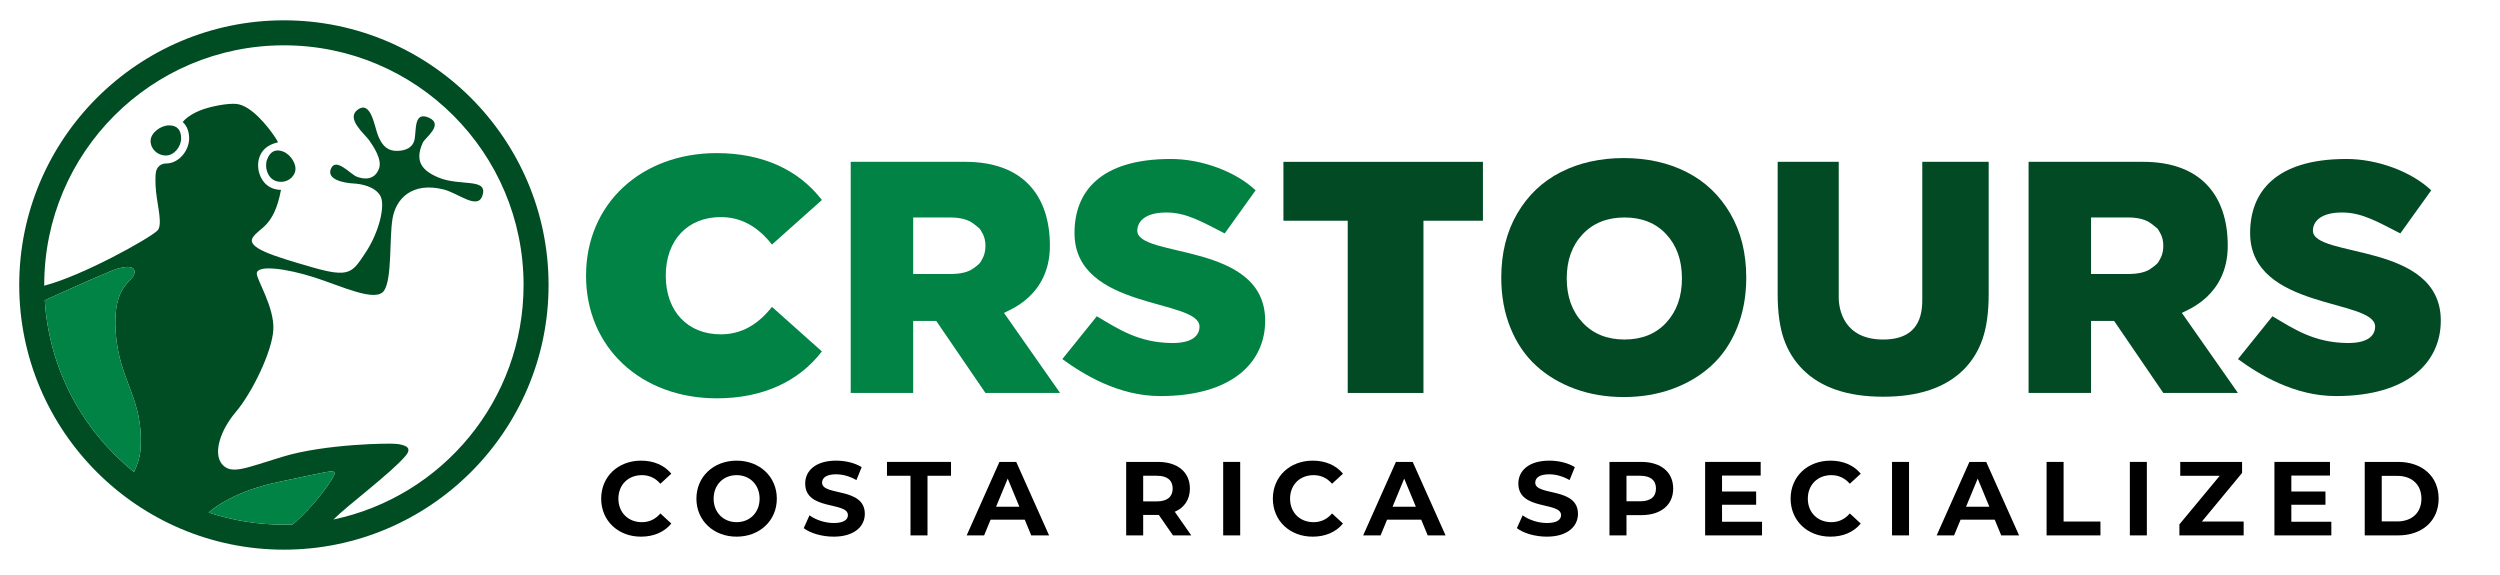 <svg xmlns="http://www.w3.org/2000/svg" xmlns:xlink="http://www.w3.org/1999/xlink" xmlns:inkscape="http://www.inkscape.org/namespaces/inkscape" version="1.1" width="500" height="115" viewBox="0 0 500 115">
<defs>
<clipPath id="clip_0">
<path transform="matrix(1,0,0,-1,0,115)" d="M0 115H500V0H0Z"/>
</clipPath>
</defs>
<g inkscape:groupmode="layer" inkscape:label="Layer 1">
<g clip-path="url(#clip_0)">
<path transform="matrix(1,0,0,-1,117.207,55.143)" d="M0 0C0 14.405 11.055 24.522 26.131 24.522 35.31 24.522 42.546 21.173 47.169 15.143L37.186 6.231C34.439 9.716 31.156 11.726 26.935 11.726 20.369 11.726 15.946 7.169 15.946 0 15.946-7.169 20.369-11.725 26.935-11.725 31.156-11.725 34.439-9.715 37.186-6.23L47.169-15.142C42.546-21.172 35.31-24.522 26.131-24.522 11.055-24.522 0-14.405 0 0" fill="#008344"/>
<path transform="matrix(1,0,0,-1,256.684,44.144)" d="M0 0V11.777H39.902V0H28.008V-34.449H12.861V0Z" fill="#014a24"/>
<path transform="matrix(1,0,0,-1,333.26,64.514)" d="M0 0C2.085 2.259 3.128 5.204 3.128 8.833 3.128 12.464 2.085 15.402 0 17.65-2.085 19.897-4.87 21.02-8.353 21.02-11.838 21.02-14.635 19.897-16.745 17.65-18.856 15.402-19.912 12.464-19.912 8.833-19.912 5.204-18.856 2.259-16.745 0-14.635-2.26-11.838-3.389-8.353-3.389-4.87-3.389-2.085-2.26 0 0M-18.255-13.26C-21.243-12.171-23.832-10.628-26.022-8.631-28.213-6.636-29.925-4.123-31.159-1.09-32.392 1.941-33.008 5.299-33.008 8.986-33.008 13.892-31.94 18.172-29.803 21.826-27.665 25.479-24.757 28.238-21.078 30.103-17.398 31.967-13.208 32.9-8.508 32.9-3.809 32.9 .381 31.967 4.06 30.103 7.74 28.238 10.648 25.479 12.786 21.826 14.923 18.172 15.992 13.892 15.992 8.986 15.992 5.299 15.375 1.941 14.141-1.09 12.908-4.123 11.195-6.636 9.005-8.631 6.815-10.628 4.226-12.171 1.238-13.26-1.751-14.351-5-14.897-8.508-14.897-12.018-14.897-15.266-14.351-18.255-13.26" fill="#014a24"/>
<path transform="matrix(1,0,0,-1,376.635,67.903)" d="M0 0C7.915 0 7.822 6.039 7.822 8.416V35.537H21.101V9.07C21.101 5.471 20.691 2.483 19.874 .106 19.056-2.271 17.797-4.311 16.096-6.012 12.475-9.632 7.109-11.442 0-11.442-7.089-11.442-12.443-9.632-16.063-6.012-17.786-4.288-19.057-2.244-19.875 .123-20.692 2.489-21.102 5.471-21.102 9.07V35.537H-8.889V8.416C-8.889 6.082-7.915 0 0 0" fill="#014a24"/>
<path transform="matrix(1,0,0,-1,436.371,-8134)" d="M0 0V-16383M-6.1-8187.65C-5.61-8187.313-5.234-8187.015-4.973-8186.754-4.713-8186.494-4.437-8186.042-4.146-8185.398-3.855-8184.756-3.71-8184.004-3.71-8183.147-3.71-8182.29-3.871-8181.531-4.193-8180.873-4.514-8180.214-4.783-8179.793-4.997-8179.609-5.211-8179.425-5.578-8179.133-6.1-8178.735-7.172-8177.908-8.735-8177.494-10.787-8177.494H-18.163V-8188.8H-10.787C-8.643-8188.8-7.081-8188.416-6.1-8187.65M0-8196.582 11.218-8212.593H-3.71L-13.548-8198.185H-18.163V-8212.593H-30.657V-8166.366H-7.732C3.741-8166.366 9.179-8173.064 9.179-8183.147 9.179-8193.229 .951-8196.015 0-8196.582" fill="#014a24"/>
<path transform="matrix(1,0,0,-1,200.799,-8134)" d="M0 0V-16383M-6.1-8187.65C-5.61-8187.313-5.234-8187.015-4.973-8186.754-4.713-8186.494-4.437-8186.042-4.146-8185.398-3.856-8184.756-3.71-8184.004-3.71-8183.147-3.71-8182.29-3.871-8181.531-4.193-8180.873-4.514-8180.214-4.783-8179.793-4.997-8179.609-5.211-8179.425-5.578-8179.133-6.1-8178.735-7.172-8177.908-8.735-8177.494-10.787-8177.494H-18.163V-8188.8H-10.787C-8.643-8188.8-7.081-8188.416-6.1-8187.65M0-8196.582 11.218-8212.593H-3.71L-13.548-8198.185H-18.163V-8212.593H-30.657V-8166.366H-7.732C3.741-8166.366 9.179-8173.064 9.179-8183.147 9.179-8193.229 .951-8196.015 0-8196.582" fill="#008344"/>
<path transform="matrix(1,0,0,-1,212.464,71.817)" d="M0 0 6.9 8.563C11.256 5.989 15.214 3.298 21.865 3.215 26.286 3.159 27.442 4.928 27.435 6.512 27.407 12.11 2.435 9.761 2.435 25.225 2.435 33.289 7.389 40.023 21.709 40.023 27.913 40.023 34.695 37.494 38.658 33.753L32.478 25.135C27.924 27.444 24.837 29.319 20.812 29.319 16.258 29.319 14.992 27.273 14.992 25.689 14.992 20.145 40.5 23.488 40.57 7.759 40.608-.688 33.918-7.399 19.598-7.399 11.223-7.399 4.184-3.048 0 0" fill="#018242"/>
<path transform="matrix(1,0,0,-1,447.589,71.817)" d="M0 0 6.9 8.563C11.256 5.989 15.214 3.298 21.865 3.215 26.286 3.159 27.442 4.928 27.435 6.512 27.407 12.11 2.435 9.761 2.435 25.225 2.435 33.289 7.389 40.023 21.709 40.023 27.913 40.023 34.695 37.494 38.658 33.753L32.478 25.135C27.924 27.444 24.837 29.319 20.812 29.319 16.258 29.319 14.992 27.273 14.992 25.689 14.992 20.145 40.5 23.488 40.57 7.759 40.608-.688 33.918-7.399 19.598-7.399 11.223-7.399 4.184-3.048 0 0" fill="#014a24"/>
<path transform="matrix(1,0,0,-1,120.235,99.731)" d="M0 0C0 4.431 3.401 7.601 7.979 7.601 10.519 7.601 12.64 6.677 14.025 4.997L11.842 2.981C10.855 4.115 9.616 4.703 8.146 4.703 5.396 4.703 3.443 2.771 3.443 0 3.443-2.771 5.396-4.703 8.146-4.703 9.616-4.703 10.855-4.115 11.842-2.96L14.025-4.976C12.64-6.677 10.519-7.601 7.958-7.601 3.401-7.601 0-4.431 0 0"/>
<path transform="matrix(1,0,0,-1,151.922,99.731)" d="M0 0C0 2.792-1.974 4.703-4.598 4.703-7.223 4.703-9.196 2.792-9.196 0-9.196-2.792-7.223-4.703-4.598-4.703-1.974-4.703 0-2.792 0 0M-12.64 0C-12.64 4.367-9.238 7.601-4.598 7.601 .021 7.601 3.443 4.388 3.443 0 3.443-4.388 .021-7.601-4.598-7.601-9.238-7.601-12.64-4.367-12.64 0"/>
<path transform="matrix(1,0,0,-1,160.744,105.63)" d="M0 0 1.155 2.561C2.394 1.658 4.241 1.028 6.005 1.028 8.021 1.028 8.839 1.7 8.839 2.604 8.839 5.354 .294 3.464 .294 8.923 .294 11.422 2.31 13.5 6.488 13.5 8.335 13.5 10.225 13.059 11.59 12.198L10.54 9.615C9.175 10.393 7.769 10.771 6.467 10.771 4.451 10.771 3.674 10.015 3.674 9.091 3.674 6.383 12.22 8.251 12.22 2.855 12.22 .398 10.183-1.701 5.984-1.701 3.653-1.701 1.302-1.008 0 0"/>
<path transform="matrix(1,0,0,-1,182.1,95.153)" d="M0 0H-4.703V2.771H8.104V0H3.401V-11.926H0Z"/>
<path transform="matrix(1,0,0,-1,203.876,101.347)" d="M0 0-2.331 5.627-4.661 0ZM1.071-2.583H-5.753L-7.055-5.732H-10.54L-3.989 8.965H-.63L5.942-5.732H2.373Z"/>
<path transform="matrix(1,0,0,-1,231.407,95.153)" d="M0 0H-2.771V-5.123H0C2.079-5.123 3.128-4.157 3.128-2.562 3.128-.945 2.079 0 0 0M3.191-11.926 .357-7.832H.189-2.771V-11.926H-6.173V2.771H.189C4.115 2.771 6.572 .734 6.572-2.562 6.572-4.766 5.459-6.383 3.548-7.201L6.845-11.926Z"/>
<path transform="matrix(1,0,0,-1,0,115)" d="M244.637 22.618H248.039V7.921H244.637Z"/>
<path transform="matrix(1,0,0,-1,254.57,99.731)" d="M0 0C0 4.431 3.402 7.601 7.979 7.601 10.52 7.601 12.641 6.677 14.025 4.997L11.842 2.981C10.855 4.115 9.617 4.703 8.146 4.703 5.396 4.703 3.443 2.771 3.443 0 3.443-2.771 5.396-4.703 8.146-4.703 9.617-4.703 10.855-4.115 11.842-2.96L14.025-4.976C12.641-6.677 10.52-7.601 7.958-7.601 3.402-7.601 0-4.431 0 0"/>
<path transform="matrix(1,0,0,-1,283.17,101.347)" d="M0 0-2.33 5.627-4.66 0ZM1.071-2.583H-5.752L-7.055-5.732H-10.539L-3.988 8.965H-.629L5.942-5.732H2.373Z"/>
<path transform="matrix(1,0,0,-1,303.374,105.63)" d="M0 0 1.155 2.561C2.394 1.658 4.241 1.028 6.005 1.028 8.021 1.028 8.839 1.7 8.839 2.604 8.839 5.354 .294 3.464 .294 8.923 .294 11.422 2.31 13.5 6.487 13.5 8.335 13.5 10.226 13.059 11.59 12.198L10.54 9.615C9.175 10.393 7.769 10.771 6.467 10.771 4.451 10.771 3.675 10.015 3.675 9.091 3.675 6.383 12.22 8.251 12.22 2.855 12.22 .398 10.183-1.701 5.983-1.701 3.653-1.701 1.302-1.008 0 0"/>
<path transform="matrix(1,0,0,-1,331.196,97.715)" d="M0 0C0 1.616-1.05 2.562-3.128 2.562H-5.899V-2.54H-3.128C-1.05-2.54 0-1.596 0 0M3.443 0C3.443-3.275 .987-5.312-2.939-5.312H-5.899V-9.364H-9.302V5.333H-2.939C.987 5.333 3.443 3.296 3.443 0"/>
<path transform="matrix(1,0,0,-1,352.406,104.35)" d="M0 0V-2.729H-11.379V11.968H-.272V9.238H-7.999V6.047H-1.176V3.401H-7.999V0Z"/>
<path transform="matrix(1,0,0,-1,358.121,99.731)" d="M0 0C0 4.431 3.4 7.601 7.979 7.601 10.519 7.601 12.639 6.677 14.025 4.997L11.842 2.981C10.854 4.115 9.615 4.703 8.146 4.703 5.396 4.703 3.443 2.771 3.443 0 3.443-2.771 5.396-4.703 8.146-4.703 9.615-4.703 10.854-4.115 11.842-2.96L14.025-4.976C12.639-6.677 10.519-7.601 7.957-7.601 3.4-7.601 0-4.431 0 0"/>
<path transform="matrix(1,0,0,-1,0,115)" d="M378.406 22.618H381.806V7.921H378.406Z"/>
<path transform="matrix(1,0,0,-1,397.871,101.347)" d="M0 0-2.33 5.627-4.66 0ZM1.071-2.583H-5.752L-7.055-5.732H-10.539L-3.988 8.965H-.629L5.942-5.732H2.373Z"/>
<path transform="matrix(1,0,0,-1,409.318,92.382)" d="M0 0H3.4V-11.926H10.771V-14.697H0Z"/>
<path transform="matrix(1,0,0,-1,0,115)" d="M425.971 22.618H429.371V7.921H425.971Z"/>
<path transform="matrix(1,0,0,-1,448.731,104.308)" d="M0 0V-2.771H-12.85V-.566L-4.787 9.154H-12.682V11.926H-.315V9.721L-8.356 0Z"/>
<path transform="matrix(1,0,0,-1,466.268,104.35)" d="M0 0V-2.729H-11.381V11.968H-.273V9.238H-8V6.047H-1.176V3.401H-8V0Z"/>
<path transform="matrix(1,0,0,-1,479.455,104.286)" d="M0 0C2.919 0 4.83 1.742 4.83 4.556 4.83 7.369 2.919 9.111 0 9.111H-3.107V0ZM-6.508 11.904H.168C4.977 11.904 8.273 9.007 8.273 4.556 8.273 .104 4.977-2.793 .168-2.793H-6.508Z"/>
<path transform="matrix(1,0,0,-1,36.227,27.691)" d="M0 0C0 1.611-.716 2.617-2.404 2.617-4.091 2.617-6.11 1.118-6.11-.493-6.11-2.104-4.743-3.41-3.055-3.41-1.368-3.41 0-1.611 0 0" fill="#004d23"/>
<path transform="matrix(1,0,0,-1,53.416,31.905)" d="M0 0C.564 1.509 1.587 2.2 3.168 1.609 4.748 1.019 6.115-1.093 5.551-2.602 4.987-4.111 3.248-4.855 1.668-4.264 .087-3.674-.564-1.509 0 0" fill="#004d23"/>
<path transform="matrix(1,0,0,-1,66.683,103.903)" d="M0 0C2.76 2.783 11.555 9.323 14.423 12.723 15.92 14.496 14.202 14.884 12.816 15.106 11.431 15.327-1.746 15.113-10.088 12.577-17.604 10.292-20.438 8.898-22.267 11.06-24.096 13.221-22.655 17.822-19.496 21.535-16.337 25.248-12.235 33.562-12.014 37.996-11.792 42.43-15.329 47.925-15.329 49.191-15.329 51.02-9.353 50.197-3.811 48.424 1.731 46.65 8.549 43.316 10.156 45.81 11.763 48.304 11.153 56.175 11.819 60.165 12.484 64.156 15.712 67.564 21.989 66.026 24.969 65.296 28.792 61.883 29.776 64.71 31.073 68.438 25.342 66.553 20.95 68.423 17.7 69.807 16.19 71.669 17.887 75.393 18.317 76.335 22.141 78.981 19.121 80.353 16.096 81.727 16.585 77.956 16.252 76.127 15.92 74.298 14.397 73.803 12.913 73.73 10.932 73.633 9.879 74.644 9.047 76.473 8.216 78.302 7.617 84.006 4.825 81.941 2.452 80.187 6.262 77.083 7.094 75.919 7.925 74.755 9.782 72.053 9.13 70.224 8.254 67.762 6.041 68.049 4.71 68.548 3.38 69.047 .487 72.532-.499 70.155-1.414 67.952 2.175 67.301 4.059 67.204 5.478 67.131 8.258 66.65 9.366 64.765 10.474 62.881 9.103 57.394 6.442 53.403 3.782 49.413 3.339 48.249-4.31 50.466-11.958 52.683-17.363 54.308-16.144 56.359-14.924 58.409-11.898 58.341-10.487 65.931-11.058 65.931-11.621 66.034-12.16 66.235-14.656 67.168-15.595 70.343-14.766 72.559-13.836 75.047-11.254 75.349-11.146 75.418-11.039 75.488-11.332 75.962-11.76 76.595-13.124 78.617-16.393 82.762-19.336 83.11-21.029 83.311-24.622 82.636-26.652 81.822-29.258 80.776-30.139 79.496-30.139 79.496-29.316 78.766-28.856 77.637-28.856 76.212-28.856 73.847-30.847 71.202-33.511 71.202-33.511 71.202-35.07 71.277-35.485 69.559-35.623 68.99-35.653 67.265-35.472 65.541-35.15 62.492-34.107 58.83-35.222 57.768-36.968 56.105-50.236 48.74-57.752 46.794L-57.834 46.758C-57.834 46.807-57.838 46.855-57.838 46.905-57.838 73.378-36.377 94.839-9.904 94.839 16.57 94.839 38.031 73.378 38.031 46.905 38.031 23.827 21.721 4.564 0 0M-8.195-.987C-8.763-1.007-9.33-1.03-9.904-1.03-15.169-1.03-20.23-.169-24.969 1.4-23.648 2.552-19.363 5.76-10.961 7.513-.596 9.674-.098 9.951 .235 9.342 .548 8.768-4.049 2.354-8.195-.987M-38.561 14.219C-38.682 12.233-39.389 10.51-39.888 9.518-50.084 17.706-56.855 29.971-57.73 43.844-57.09 44.139-49.72 47.525-44.104 49.856-44.104 49.856-39.725 51.574-39.781 49.468-39.836 47.362-44.215 47.362-43.55 37.497-42.884 27.631-37.951 24.24-38.561 14.219M-9.904 99.839C-39.092 99.839-62.838 76.093-62.838 46.905-62.838 17.716-39.092-6.03-9.904-6.03 19.285-6.03 43.031 17.716 43.031 46.905 43.031 76.093 19.285 99.839-9.904 99.839" fill="#004d23"/>
<path transform="matrix(1,0,0,-1,28.122,89.684)" d="M0 0C-.121-1.986-.828-3.709-1.327-4.701-11.522 3.487-18.294 15.752-19.169 29.625-18.528 29.92-11.158 33.306-5.542 35.637-5.542 35.637-1.164 37.355-1.219 35.249-1.275 33.143-5.653 33.143-4.988 23.278-4.323 13.412 .61 10.021 0 0" fill="#008344"/>
<path transform="matrix(1,0,0,-1,58.489,104.89)" d="M0 0C-.568-.02-1.136-.043-1.709-.043-6.974-.043-12.035 .818-16.774 2.386-15.453 3.539-11.168 6.747-2.766 8.5 7.598 10.661 8.097 10.938 8.43 10.328 8.743 9.755 4.146 3.34 0 0" fill="#008344"/>
</g>
</g>
</svg>
